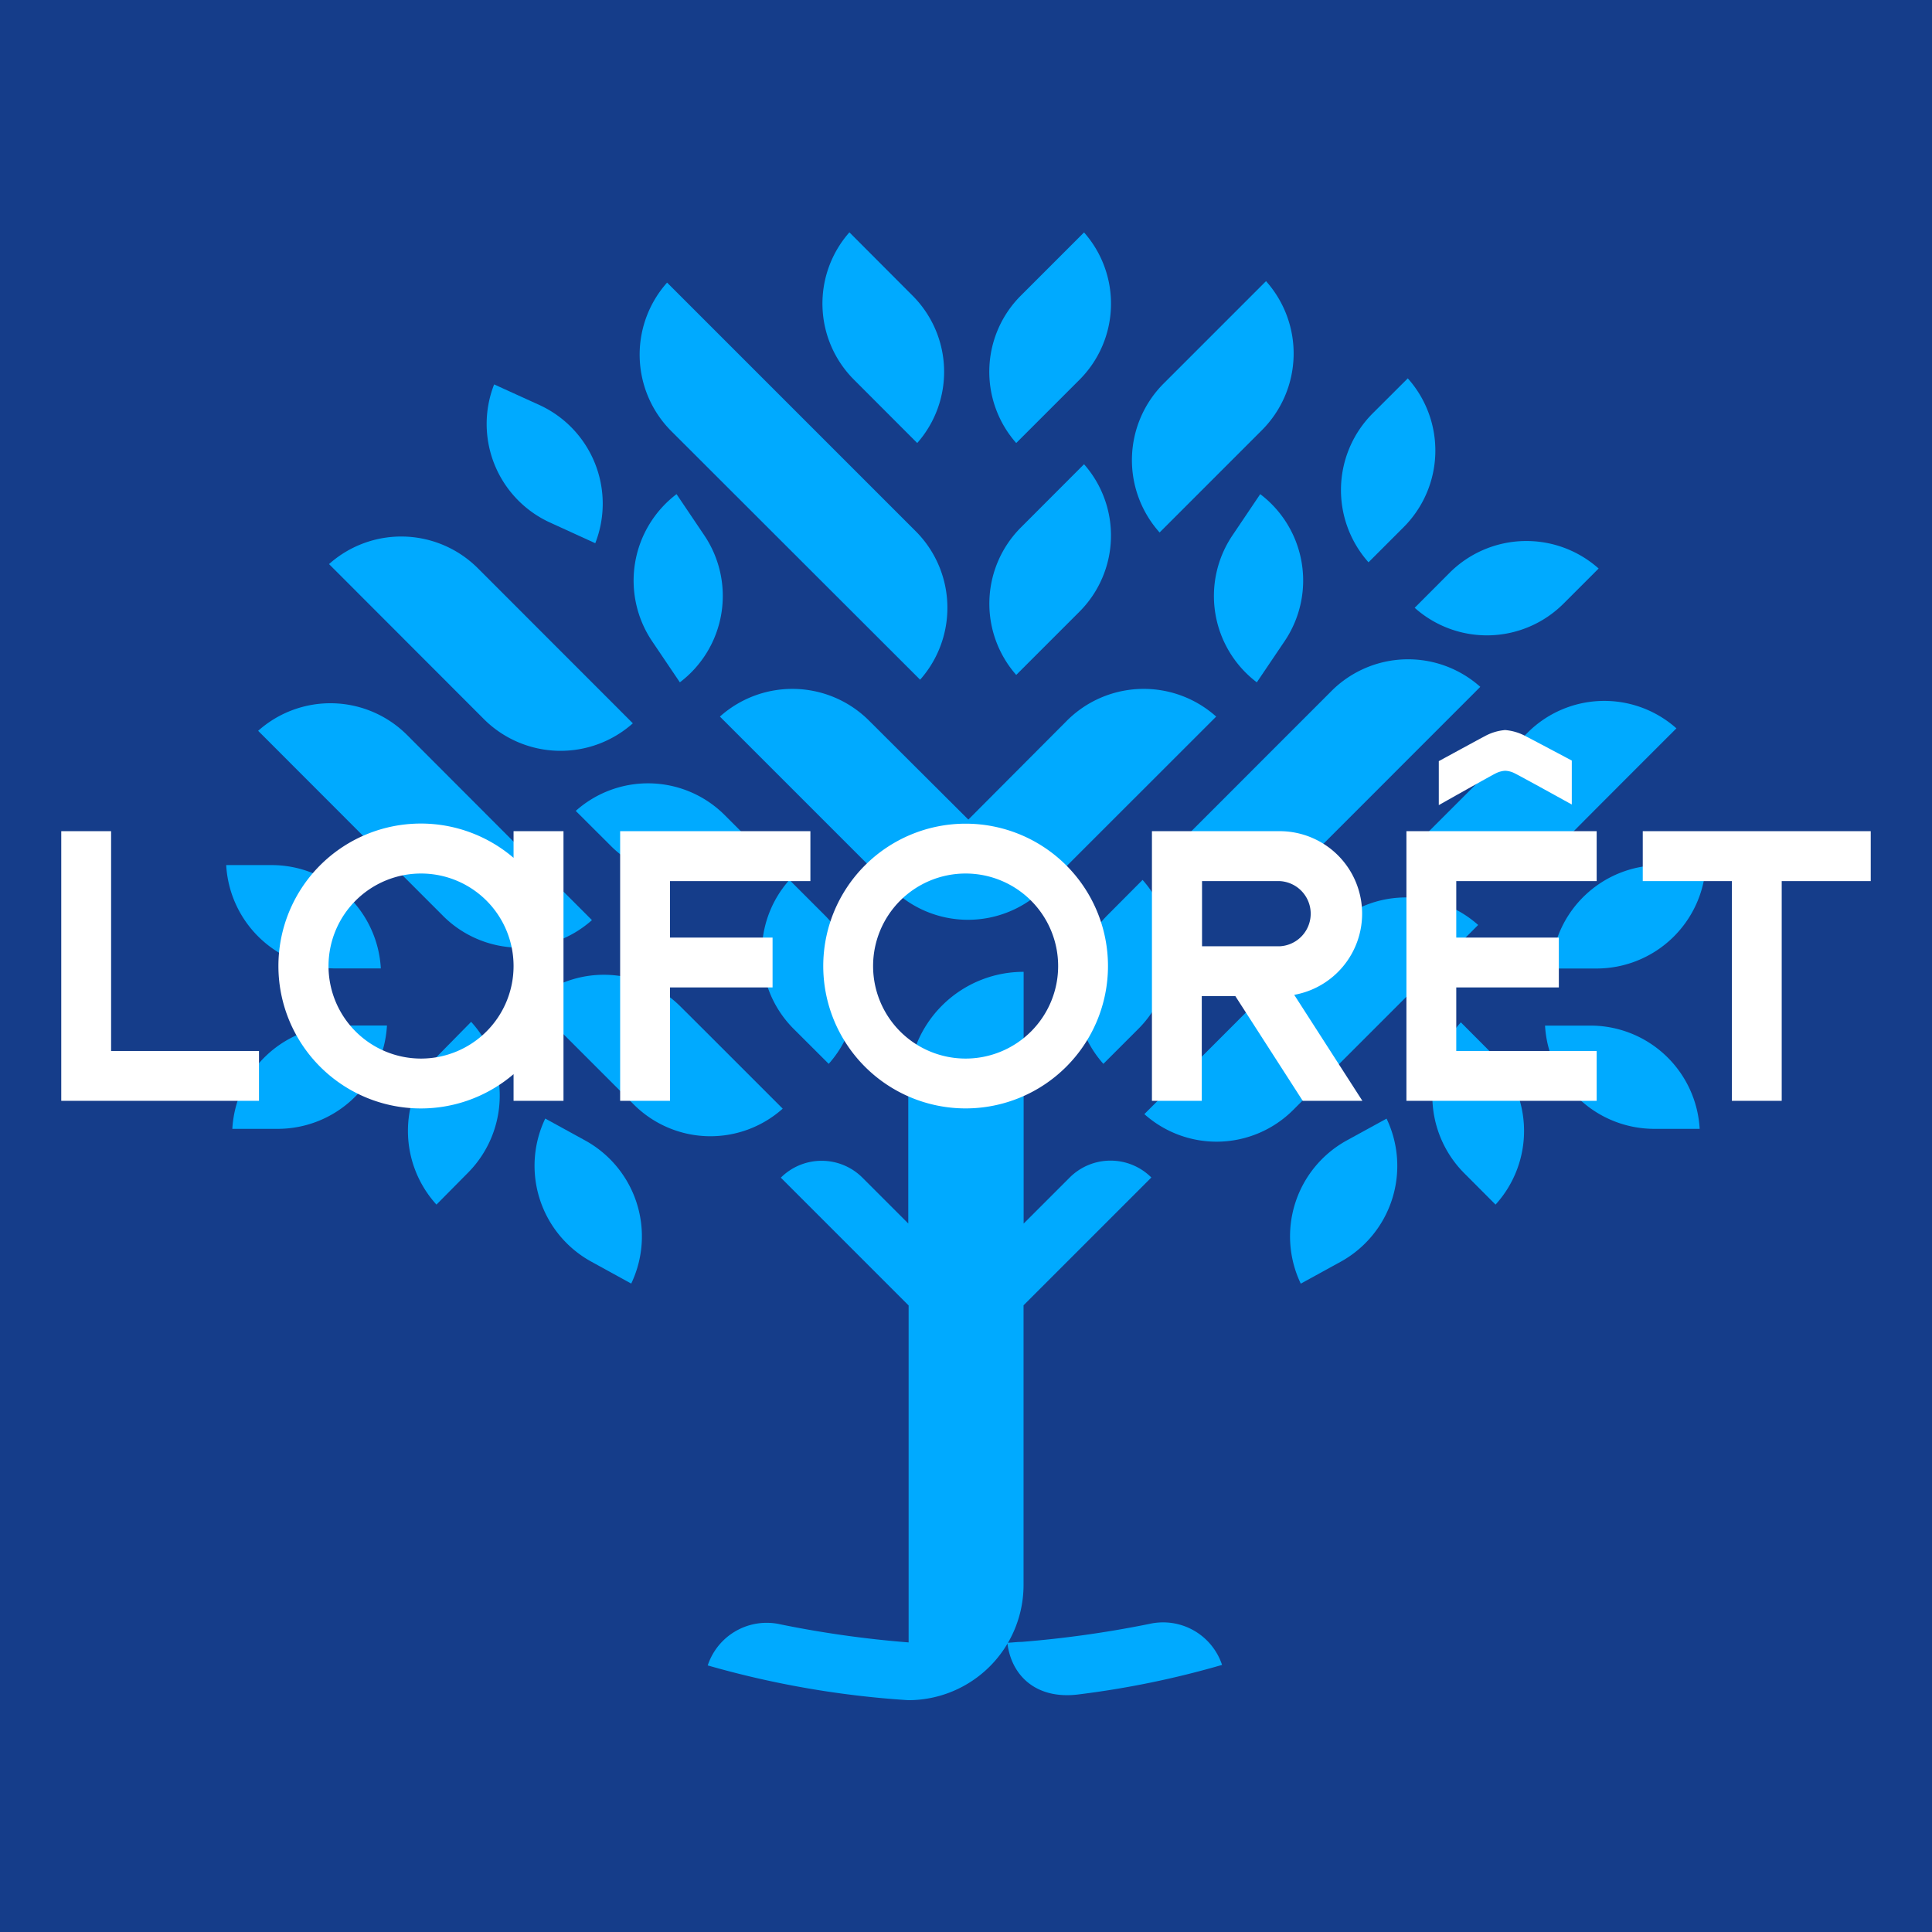 <svg xmlns="http://www.w3.org/2000/svg" viewBox="0 0 226.77 226.77"><defs><style>.cls-1{fill:#153d8a;}.cls-2{fill:#0af;}.cls-3{fill:#fff;}</style></defs><g id="logo"><rect id="Carre" class="cls-1" width="226.77" height="226.77"></rect><g id="Arbre"><path class="cls-2" d="M99.7,27.27a12.63,12.63,0,0,0,.53,17.29L107.66,52a12.64,12.64,0,0,0-.54-17.29Z"></path><path class="cls-2" d="M119.82,34.7A12.64,12.64,0,0,0,119.28,52l7.43-7.43a12.63,12.63,0,0,0,.53-17.29Z"></path><path class="cls-2" d="M119.82,61.92a12.66,12.66,0,0,0-.54,17.3l7.43-7.43a12.65,12.65,0,0,0,.53-17.3Z"></path><path class="cls-2" d="M102,84.58a12.74,12.74,0,0,0-17.5-.47l20.12,20.12a12.72,12.72,0,0,0,18,0l20.13-20.12a12.75,12.75,0,0,0-17.51.47L113.66,96.2Z"></path><path class="cls-2" d="M107.48,62.35,78.3,33.17a12.71,12.71,0,0,0,.49,17.43L108,79.78A12.72,12.72,0,0,0,107.48,62.35Z"></path><path class="cls-2" d="M181.35,120.38a12.85,12.85,0,0,0,12.81,12.12h5.34a12.84,12.84,0,0,0-12.81-12.12Z"></path><path class="cls-2" d="M175.54,141.39a12.84,12.84,0,0,0-.32-17.63L171.47,120a12.84,12.84,0,0,0,.33,17.64Z"></path><path class="cls-2" d="M134.32,130.77a12.72,12.72,0,0,0,17.46-.48l21.72-21.72a12.74,12.74,0,0,0-17.47.48Z"></path><path class="cls-2" d="M196.77,85.49A12.73,12.73,0,0,0,179.3,86l-12,12a12.73,12.73,0,0,0,17.46-.48C187.76,94.49,196.77,85.49,196.77,85.49Z"></path><path class="cls-2" d="M30.3,85.78a12.73,12.73,0,0,1,17.47.48L69.48,108A12.73,12.73,0,0,1,52,107.5Z"></path><path class="cls-2" d="M38.62,66.21a12.72,12.72,0,0,1,17.46.48L74.28,84.9a12.75,12.75,0,0,1-17.47-.48Z"></path><path class="cls-2" d="M91.87,130.13a12.73,12.73,0,0,1-17.47-.48l-12-12a12.72,12.72,0,0,1,17.46.48C82.87,121.12,91.87,130.13,91.87,130.13Z"></path><path class="cls-2" d="M173.75,80.62a12.72,12.72,0,0,0-17.46.48L138.1,99.3a12.72,12.72,0,0,0,17.46-.48Z"></path><path class="cls-2" d="M129.51,124.87l4.12-4.12a12.73,12.73,0,0,0,.48-17.47L130,107.41A12.72,12.72,0,0,0,129.51,124.87Z"></path><path class="cls-2" d="M97.27,124.87l-4.13-4.12a12.74,12.74,0,0,1-.48-17.47l4.13,4.13A12.72,12.72,0,0,1,97.27,124.87Z"></path><path class="cls-2" d="M160.63,66l4.13-4.13a12.72,12.72,0,0,0,.48-17.46l-4.13,4.12A12.74,12.74,0,0,0,160.63,66Z"></path><path class="cls-2" d="M152.68,150.67l4.68-2.57a12.85,12.85,0,0,0,5.39-16.8l-4.69,2.57A12.85,12.85,0,0,0,152.68,150.67Z"></path><path class="cls-2" d="M182.07,113.68h5.34a12.85,12.85,0,0,0,12.81-12.13h-5.34A12.84,12.84,0,0,0,182.07,113.68Z"></path><path class="cls-2" d="M45.42,120.37A12.85,12.85,0,0,1,32.61,132.5H27.27a12.85,12.85,0,0,1,12.81-12.13Z"></path><path class="cls-2" d="M51.23,141.39a12.85,12.85,0,0,1,.32-17.64l3.75-3.81A12.85,12.85,0,0,1,55,137.58Z"></path><path class="cls-2" d="M74.09,150.66l-4.68-2.57A12.84,12.84,0,0,1,64,131.29l4.68,2.57A12.85,12.85,0,0,1,74.09,150.66Z"></path><path class="cls-2" d="M44.7,113.67H39.36a12.85,12.85,0,0,1-12.81-12.13h5.34A12.84,12.84,0,0,1,44.7,113.67Z"></path><path class="cls-2" d="M187.64,66.73a12.75,12.75,0,0,0-17.47.48l-4.12,4.13a12.72,12.72,0,0,0,17.46-.48Z"></path><path class="cls-2" d="M147.52,80.09l3.26-4.83A12.72,12.72,0,0,0,147.92,58l-3.26,4.84A12.72,12.72,0,0,0,147.52,80.09Z"></path><path class="cls-2" d="M79.8,80.09l-3.26-4.83A12.74,12.74,0,0,1,79.41,58l3.26,4.84A12.73,12.73,0,0,1,79.8,80.09Z"></path><path class="cls-2" d="M89.17,99.78l-4.12-4.12a12.73,12.73,0,0,0-17.47-.48l4.13,4.12A12.72,12.72,0,0,0,89.17,99.78Z"></path><path class="cls-2" d="M136.11,62.5l12-12A12.74,12.74,0,0,0,148.6,33l-12,12A12.72,12.72,0,0,0,136.11,62.5Z"></path><path class="cls-2" d="M69.87,63.76a12.74,12.74,0,0,0-6.53-16.21L58,45.12a12.72,12.72,0,0,0,6.53,16.2Z"></path><path class="cls-2" d="M134.9,190.61a126.71,126.71,0,0,1-15,2.11c-.52,0-1.08.08-1.66.1h0c.44,3.82,3.34,6.68,8.31,6.07a107.43,107.43,0,0,0,16.89-3.47A7.29,7.29,0,0,0,134.9,190.61Z"></path><path class="cls-2" d="M120.14,153.21l15-15a6.78,6.78,0,0,0-9.58,0l-5.41,5.41V114.07a13.52,13.52,0,0,0-13.54,13.54v16l-5.38-5.38a6.78,6.78,0,0,0-9.58,0l15,15v39.55a124.11,124.11,0,0,1-15-2.11,7.29,7.29,0,0,0-8.58,4.81,110.78,110.78,0,0,0,23.54,4.08A13.53,13.53,0,0,0,120.14,186Z"></path></g><polygon class="cls-3" points="30.4 129.21 7.19 129.21 7.19 129.21 7.19 97.56 13.04 97.56 13.04 123.36 30.4 123.36 30.4 129.21"></polygon><path class="cls-3" d="M60.28,113.39a10.86,10.86,0,1,1-10.86-10.86A10.86,10.86,0,0,1,60.28,113.39Zm5.86,0h0V97.56H60.28v3.13a16.72,16.72,0,1,0,0,25.39v3.13h5.86V113.39Z"></path><polygon class="cls-3" points="78.64 103.42 78.64 110.05 90.68 110.05 90.68 115.9 78.64 115.9 78.64 129.21 72.79 129.21 72.79 97.56 95.12 97.56 95.12 103.42 78.64 103.42"></polygon><path class="cls-3" d="M130.05,113.39a16.71,16.71,0,1,1-16.71-16.71A16.71,16.71,0,0,1,130.05,113.39Zm-16.71-10.86a10.86,10.86,0,1,0,10.86,10.86A10.86,10.86,0,0,0,113.34,102.53Z"></path><path class="cls-3" d="M159.88,107.24a9.68,9.68,0,0,0-9.67-9.68h-15v31.65h5.85V116.92H145l7.91,12.29h7l-8-12.44A9.68,9.68,0,0,0,159.88,107.24Zm-9.67,3.83h-9.12v-7.65h9.12a3.83,3.83,0,0,1,0,7.65Z"></path><polygon class="cls-3" points="170.93 103.42 170.93 110.05 182.97 110.05 182.97 115.9 170.93 115.9 170.93 123.36 187.41 123.36 187.41 129.21 165.08 129.21 165.08 129.21 165.08 97.56 187.41 97.56 187.41 103.42 170.93 103.42"></polygon><path class="cls-3" d="M168.88,94.5V89.34s5.17-2.82,5.33-2.89a6,6,0,0,1,2.45-.76,6.1,6.1,0,0,1,2.49.76c.16.07,5.34,2.82,5.34,2.82v5.16s-6.2-3.43-6.7-3.66a2.64,2.64,0,0,0-1.13-.3,2.81,2.81,0,0,0-1.09.3C175.23,90.92,168.88,94.5,168.88,94.5Z"></path><polygon class="cls-3" points="219.58 103.42 209.13 103.42 209.13 129.21 203.28 129.21 203.28 103.42 192.82 103.42 192.82 97.56 219.58 97.56 219.58 103.42"></polygon></g></svg>
